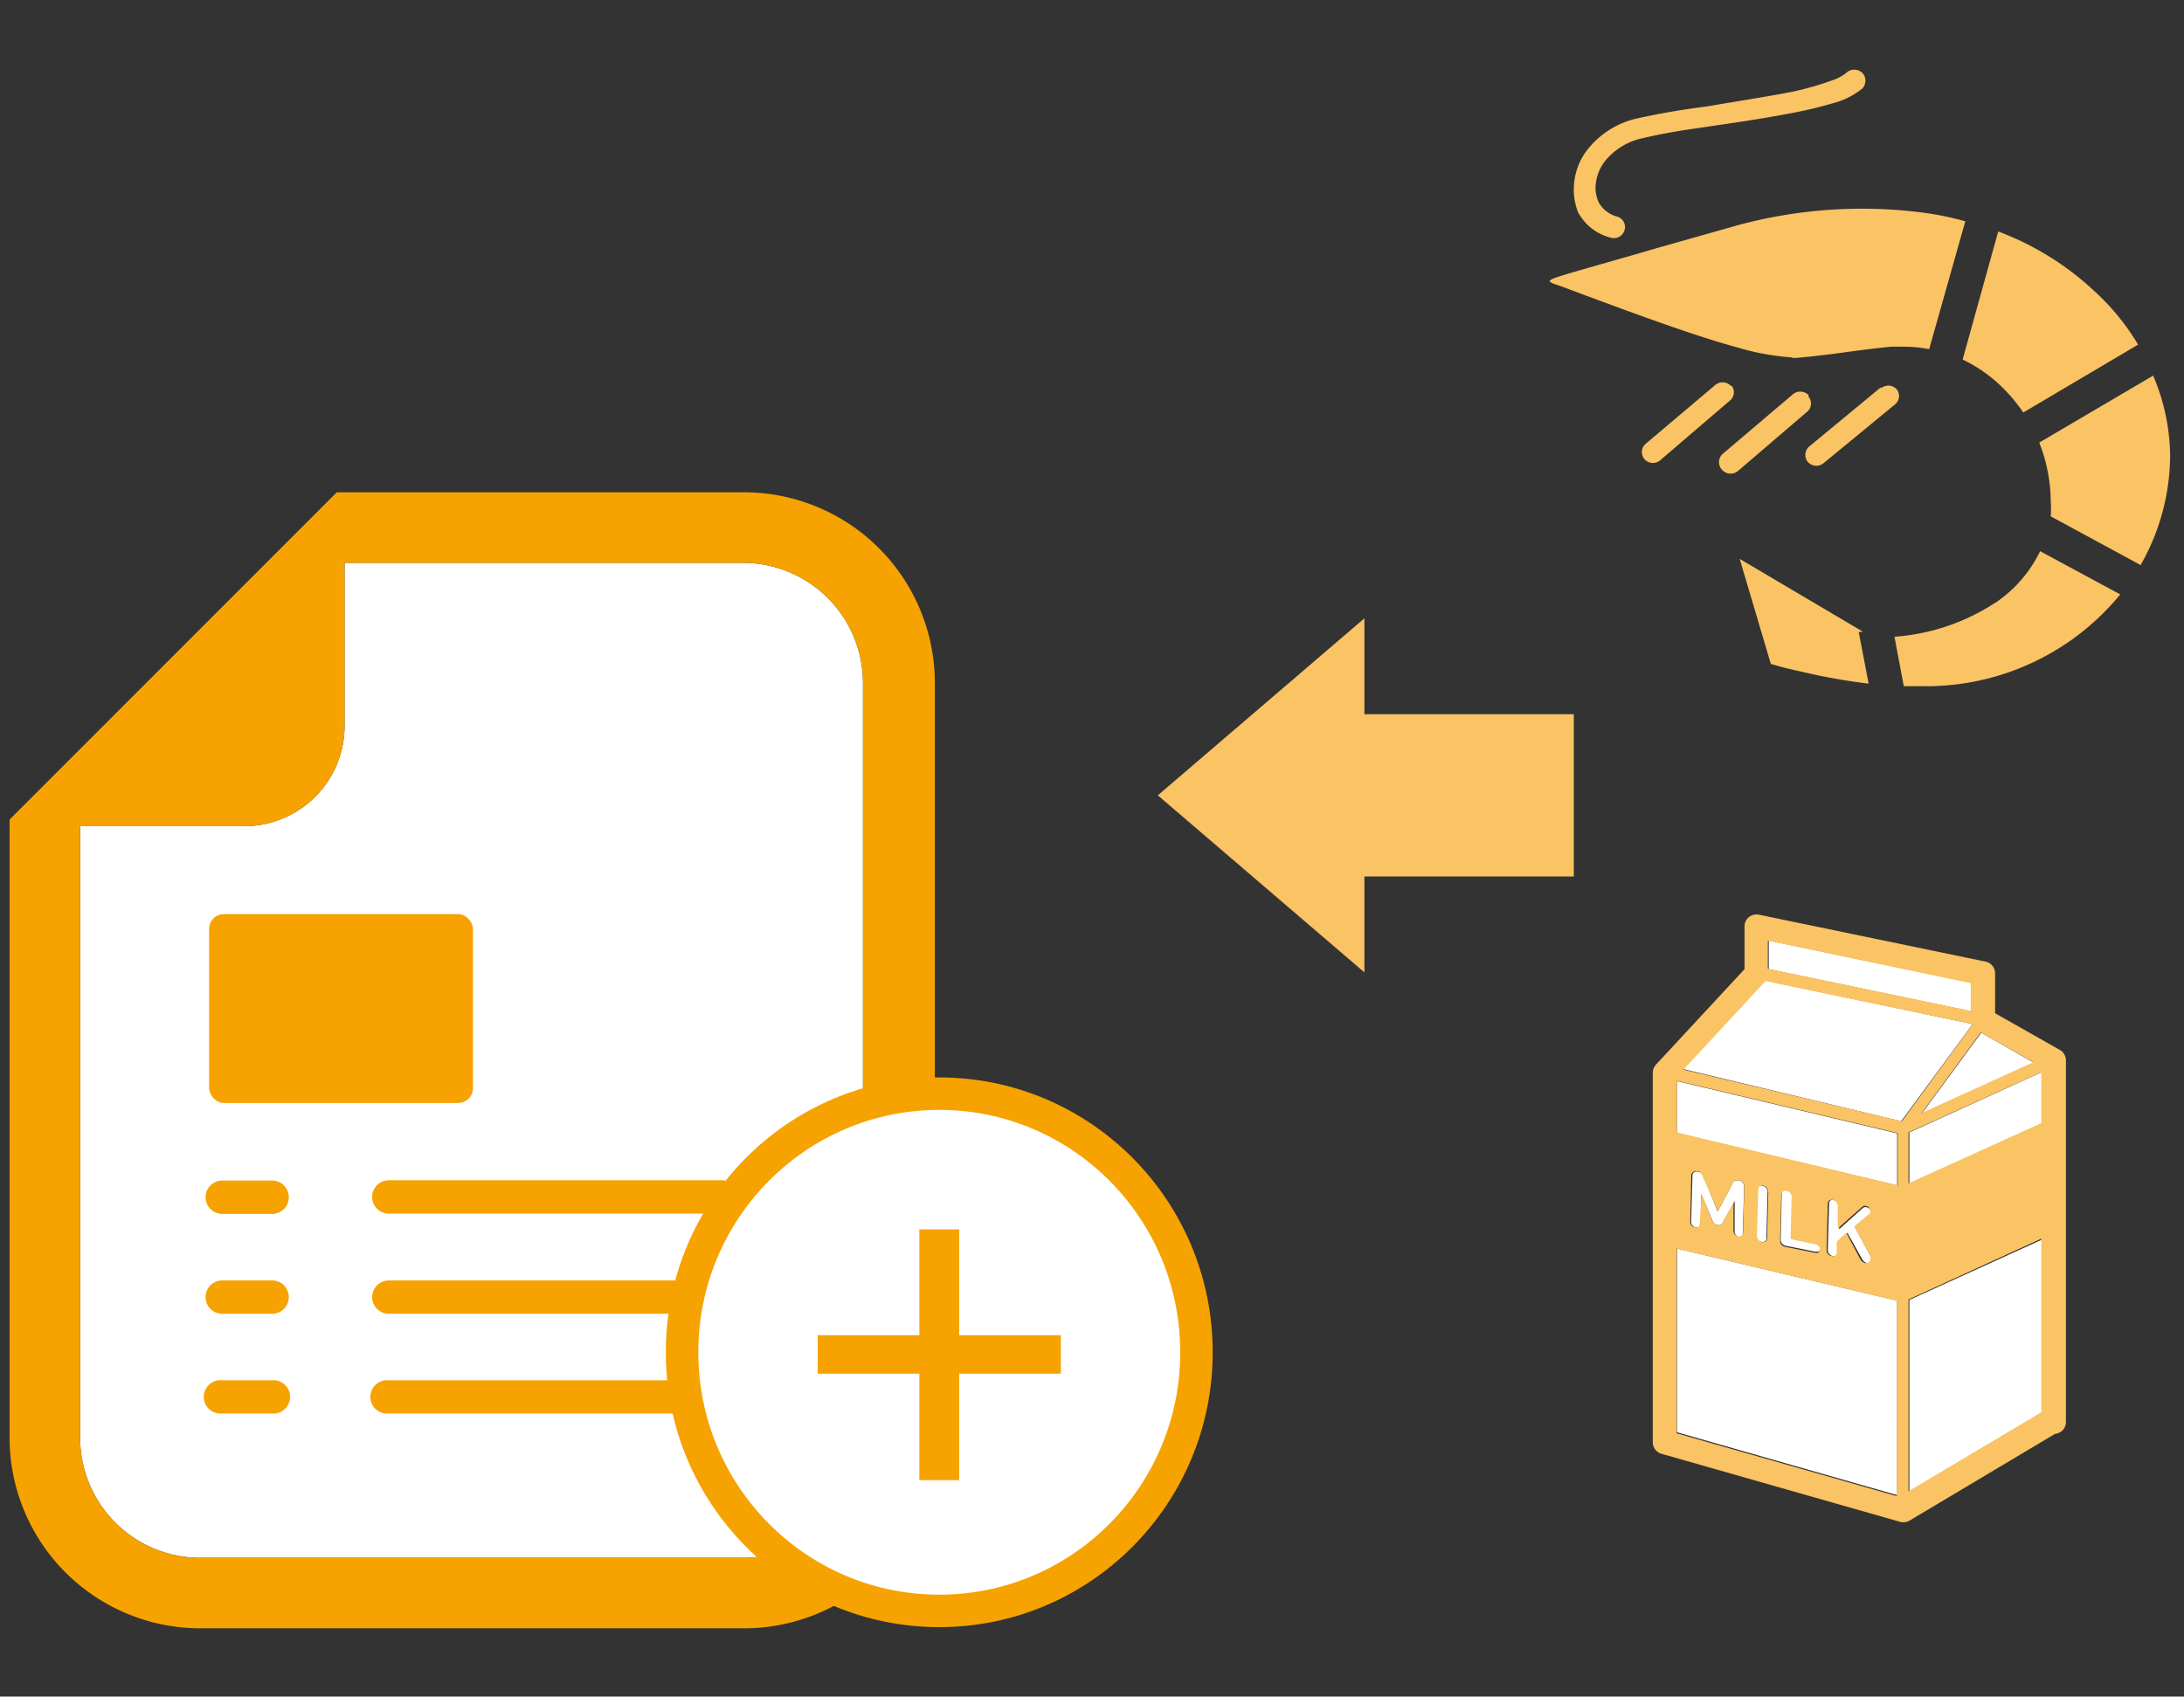 <svg xmlns="http://www.w3.org/2000/svg" viewBox="0 0 148 115"><rect x="0" y="0" width="148" height="115" fill="#333333" stroke="none"/><defs><style>.cls-1,.cls-3{fill:#fff;}.cls-2{fill:#f6a200;}.cls-3{stroke:#f6a200;stroke-miterlimit:10;stroke-width:2.2px;}.cls-4,.cls-5{fill:#fac364;}.cls-4{fill-rule:evenodd;}</style></defs><title>原材料マスタ_アイコン</title><g id="新規作成"><path class="cls-1" d="M50.35,38.15h-27V49.24A6.8,6.8,0,0,1,16.57,56H5.43V97.45a8.14,8.14,0,0,0,8.14,8.14H50.35a8.13,8.13,0,0,0,8.13-8.13h0V46.29A8.14,8.14,0,0,0,50.35,38.15Z"/><path class="cls-2" d="M50.35,33.37H22.82l-1.4,1.4L2.05,54.15l-1.4,1.4v41.9a12.93,12.93,0,0,0,12.91,12.92H50.35a12.93,12.93,0,0,0,13-12.86V46.29A12.93,12.93,0,0,0,50.41,33.37Zm8.13,64.08a8.13,8.13,0,0,1-8.12,8.14H13.57a8.14,8.14,0,0,1-8.14-8.14V56H16.52a6.79,6.79,0,0,0,6.83-6.75V38.15h27a8.14,8.14,0,0,1,8.13,8.14Z"/><path class="cls-2" d="M15.06,82.28h3.38a1.13,1.13,0,1,0,0-2.26H15.06a1.13,1.13,0,0,0,0,2.26Z"/><path class="cls-2" d="M48.9,80H26.35a1.13,1.13,0,0,0,0,2.26H48.91a1.13,1.13,0,0,0,0-2.26h0Z"/><path class="cls-2" d="M15.06,89.05h3.38a1.13,1.13,0,1,0,0-2.26H15.06a1.13,1.13,0,0,0,0,2.26Z"/><path class="cls-2" d="M48.9,86.79H26.35a1.13,1.13,0,0,0,0,2.26H48.91a1.13,1.13,0,1,0,0-2.26h0Z"/><path class="cls-2" d="M15.06,95.81h3.38a1.13,1.13,0,0,0,.21-2.25.74.74,0,0,0-.21,0H15.06a1.13,1.13,0,1,0-.21,2.25Z"/><path class="cls-2" d="M48.9,93.56H26.35a1.13,1.13,0,1,0-.21,2.25H48.91a1.13,1.13,0,0,0,0-2.25Z"/><rect class="cls-2" x="14.17" y="61.96" width="17.88" height="12.8" rx="1"/><ellipse class="cls-3" cx="63.65" cy="91.66" rx="17.43" ry="17.53"/><path class="cls-2" d="M62.3,83.33H65V90.5h6.89v2.61H65v7.22H62.3V93.11H55.41V90.5H62.3Z"/><path id="_3.svg" data-name=" 3.svg" class="cls-4" d="M109.15,16.11a.75.75,0,0,0,.94-.52.73.73,0,0,0-.51-.91h0a2,2,0,0,1-1.26-1,2.56,2.56,0,0,1-.2-.95,3.07,3.07,0,0,1,.7-1.88,4.49,4.49,0,0,1,2.43-1.47q1.67-.39,3.36-.63c2.08-.31,4.55-.65,6.72-1.07A28.81,28.81,0,0,0,124.2,7a5.26,5.26,0,0,0,2-1,.77.77,0,0,0,0-1.06h0a.79.79,0,0,0-1.09,0,2.91,2.91,0,0,1-.74.43,20.9,20.9,0,0,1-2.87.84c-1.76.35-3.86.66-5.79,1-1.63.2-3.26.48-4.87.84a5.94,5.94,0,0,0-3.19,2,4.38,4.38,0,0,0-1,2.82,4.15,4.15,0,0,0,.29,1.52A3.47,3.47,0,0,0,109.15,16.11Zm8.17,10.07a.78.78,0,0,0-1.09-.08l-4.73,4a.74.74,0,0,0-.08,1h0a.76.76,0,0,0,1.07.11h0l4.75-4.07a.72.72,0,0,0,.1-1h0Zm5.26.62a.79.79,0,0,0-1.09-.07L116.7,30.8a.76.76,0,0,0,0,1.05h0a.78.78,0,0,0,1.08.07l4.75-4.07a.75.75,0,0,0,0-1h0Zm4.88-.55-4.84,4a.75.75,0,0,0-.12,1.05h0a.77.77,0,0,0,1.07.1l4.86-4a.73.73,0,0,0,.11-1h0a.76.76,0,0,0-1.07-.08Zm8.65.44a12,12,0,0,1,1,1.27l7.78-4.6A15.91,15.91,0,0,0,142,19.8a19.57,19.57,0,0,0-6.59-4.11L133,24.37a9.92,9.92,0,0,1,3.12,2.34Zm-14.66-2.43h.29c3-.28,3.54-.47,6.42-.76q.45,0,.9,0a8.52,8.52,0,0,1,1.67.17L133.18,15a20.6,20.6,0,0,0-2.81-.58,32.21,32.21,0,0,0-12.59.84l-5.51,1.56c-2.85.84-5.94,1.68-6.85,2l-.2.08a.41.41,0,0,0-.22.17h0a1.15,1.15,0,0,0,.43.21c.28.09.84.3,1.68.62l3,1.11c2.33.84,5.14,1.86,7.55,2.52a17.05,17.05,0,0,0,3.81.7Zm4.78,18.55-8.34-4.93L120,45l.63.18c.59.16,1.44.35,2.45.57s2.26.43,3.55.59l-.67-3.49Zm8.94-1.93a14.35,14.35,0,0,1-6.79,2.28l.63,3.35h1.85a17,17,0,0,0,12.82-6.22l-5.43-2.93a8.9,8.9,0,0,1-3.08,3.53Zm10.74-15.42L138.19,30a11.06,11.06,0,0,1,.78,4,6.65,6.65,0,0,1,0,1l6.09,3.3a15.1,15.1,0,0,0,2-7.51A14.19,14.19,0,0,0,145.91,25.46Z"/><polygon class="cls-1" points="129.39 101.11 138.36 95.75 138.36 84.03 129.39 88.11 129.39 101.11"/><polygon class="cls-1" points="129.39 80.23 138.36 76.16 138.36 72.67 129.39 76.76 129.39 80.23"/><polygon class="cls-1" points="137.82 72.03 134.26 70 130.24 75.47 137.82 72.03"/><path class="cls-1" d="M133.62,69.4l-14-2.94h0l-5.57,6L128.83,76l4.85-6.59Z"/><polygon class="cls-1" points="133.58 66.61 119.86 63.75 119.86 65.69 133.58 68.55 133.58 66.61"/><path class="cls-1" d="M119.11,80.62l-.1,3.14a.41.41,0,0,0,.34.41.28.28,0,0,0,.35-.16V83.9l.08-3.11a.41.41,0,0,0-.35-.41.25.25,0,0,0-.33.14h0A.28.28,0,0,0,119.11,80.62Z"/><path class="cls-1" d="M117.78,83.83a.26.26,0,0,0,.32-.17v-.09l.09-3.1a.43.43,0,0,0-.38-.47c-.2,0-.3,0-.41.24l-1,1.88h0l-.92-2.27c-.1-.25-.19-.38-.4-.42a.3.3,0,0,0-.39.18v.13l-.09,3.08a.39.39,0,0,0,.32.38c.19,0,.32,0,.32-.25l.06-2h0l.71,1.71c.1.25.2.33.38.37s.27,0,.38-.21l.78-1.4h0l0,2A.39.39,0,0,0,117.78,83.83Z"/><polygon class="cls-1" points="113.64 84.63 113.64 97.08 128.56 101.34 128.56 88.16 113.64 84.63"/><path class="cls-1" d="M124.28,81.35a.25.25,0,0,0-.33.14h0a.24.24,0,0,0,0,.12l-.09,3.12a.43.43,0,0,0,.35.41.27.27,0,0,0,.34-.16v-.82l.64-.6,1,1.79a.51.51,0,0,0,.33.26.27.27,0,0,0,.34-.15v-.06a.48.48,0,0,0-.07-.21l-1.08-2,1-.82a.29.29,0,0,0,.09-.2.36.36,0,0,0-.31-.34.29.29,0,0,0-.29.08l-1.57,1.41V81.79A.4.4,0,0,0,124.28,81.35Z"/><path class="cls-1" d="M121.07,80.67a.25.25,0,0,0-.33.14v0a.21.21,0,0,0,0,.11l-.07,3.11a.42.42,0,0,0,.34.41l2,.4c.22,0,.36,0,.36-.22a.4.4,0,0,0-.35-.37l-1.59-.33h0l.07-2.81a.41.41,0,0,0-.37-.45h0Z"/><polygon class="cls-1" points="128.56 76.82 113.64 73.28 113.64 76.8 128.56 80.35 128.56 76.82"/><path class="cls-5" d="M139.56,71.15l-4.36-2.47V66a.82.82,0,0,0-.65-.82L119.2,62a.83.83,0,0,0-.68.16.8.8,0,0,0-.3.64v2.89l-6,6.47a.86.86,0,0,0-.22.56v25a.82.82,0,0,0,.59.82l16.16,4.61a.87.87,0,0,0,.65-.08l9.86-5.88a.81.81,0,0,0,.74-.81V71.86A.82.82,0,0,0,139.56,71.15ZM137.8,72l-7.57,3.44,4-5.46Zm-18-8.24,13.75,2.88v1.88l-13.75-2.86Zm-6.16,13V73.26L128.6,76.8v3.54Zm12.52,5.07a.31.31,0,0,1,.29-.09.36.36,0,0,1,.3.35.25.25,0,0,1-.09.2l-1,.82,1.08,2a.53.53,0,0,1,0,.25.27.27,0,0,1-.28.25h-.07a.52.52,0,0,1-.33-.27l-.94-1.78-.65.59v.72a.26.26,0,0,1-.24.27h0a.2.2,0,0,1-.11,0,.42.42,0,0,1-.34-.41l.08-3.12a.24.24,0,0,1,.22-.28h0a.2.2,0,0,1,.11,0,.42.42,0,0,1,.35.42v1.52ZM121.39,84l1.59.33a.38.38,0,0,1,.35.37c0,.17-.14.26-.36.21l-2-.4a.41.41,0,0,1-.34-.4l.08-3.11a.26.26,0,0,1,.25-.28h.1a.41.41,0,0,1,.35.41l-.07,2.82Zm-1.56-3.21-.08,3.12a.27.27,0,0,1-.24.28h0a.21.21,0,0,1-.11,0,.43.43,0,0,1-.34-.41l.09-3.13a.27.27,0,0,1,.24-.28h0a.21.21,0,0,1,.11,0,.41.41,0,0,1,.31.42Zm-2.29.62-.77,1.4c-.12.21-.22.25-.39.22a.53.53,0,0,1-.38-.37l-.69-1.72h0l-.13,2c0,.21-.14.29-.33.25a.37.37,0,0,1-.31-.38l.07-3.09a.3.3,0,0,1,.27-.33h0a.29.29,0,0,1,.13,0c.2,0,.3.17.4.42l1,2.29h0l1-1.86c.11-.21.2-.29.41-.25a.44.44,0,0,1,.38.47l-.08,3.09a.25.25,0,0,1-.23.26h-.09a.39.39,0,0,1-.33-.38l0-2.06Zm11,20-14.92-4.26V84.63l14.93,3.54h0ZM128.88,76l-14.8-3.5,5.56-6h0l14,2.91v.07Zm9.45,19.73-9,5.35v-13l9-4.12Zm0-19.6-9,4.08V76.76l9-4.08Z"/><polygon class="cls-4" points="106.65 48.41 92.46 48.41 92.46 41.91 78.46 53.91 92.46 65.91 92.46 59.41 106.65 59.41 106.65 48.41"/></g></svg>